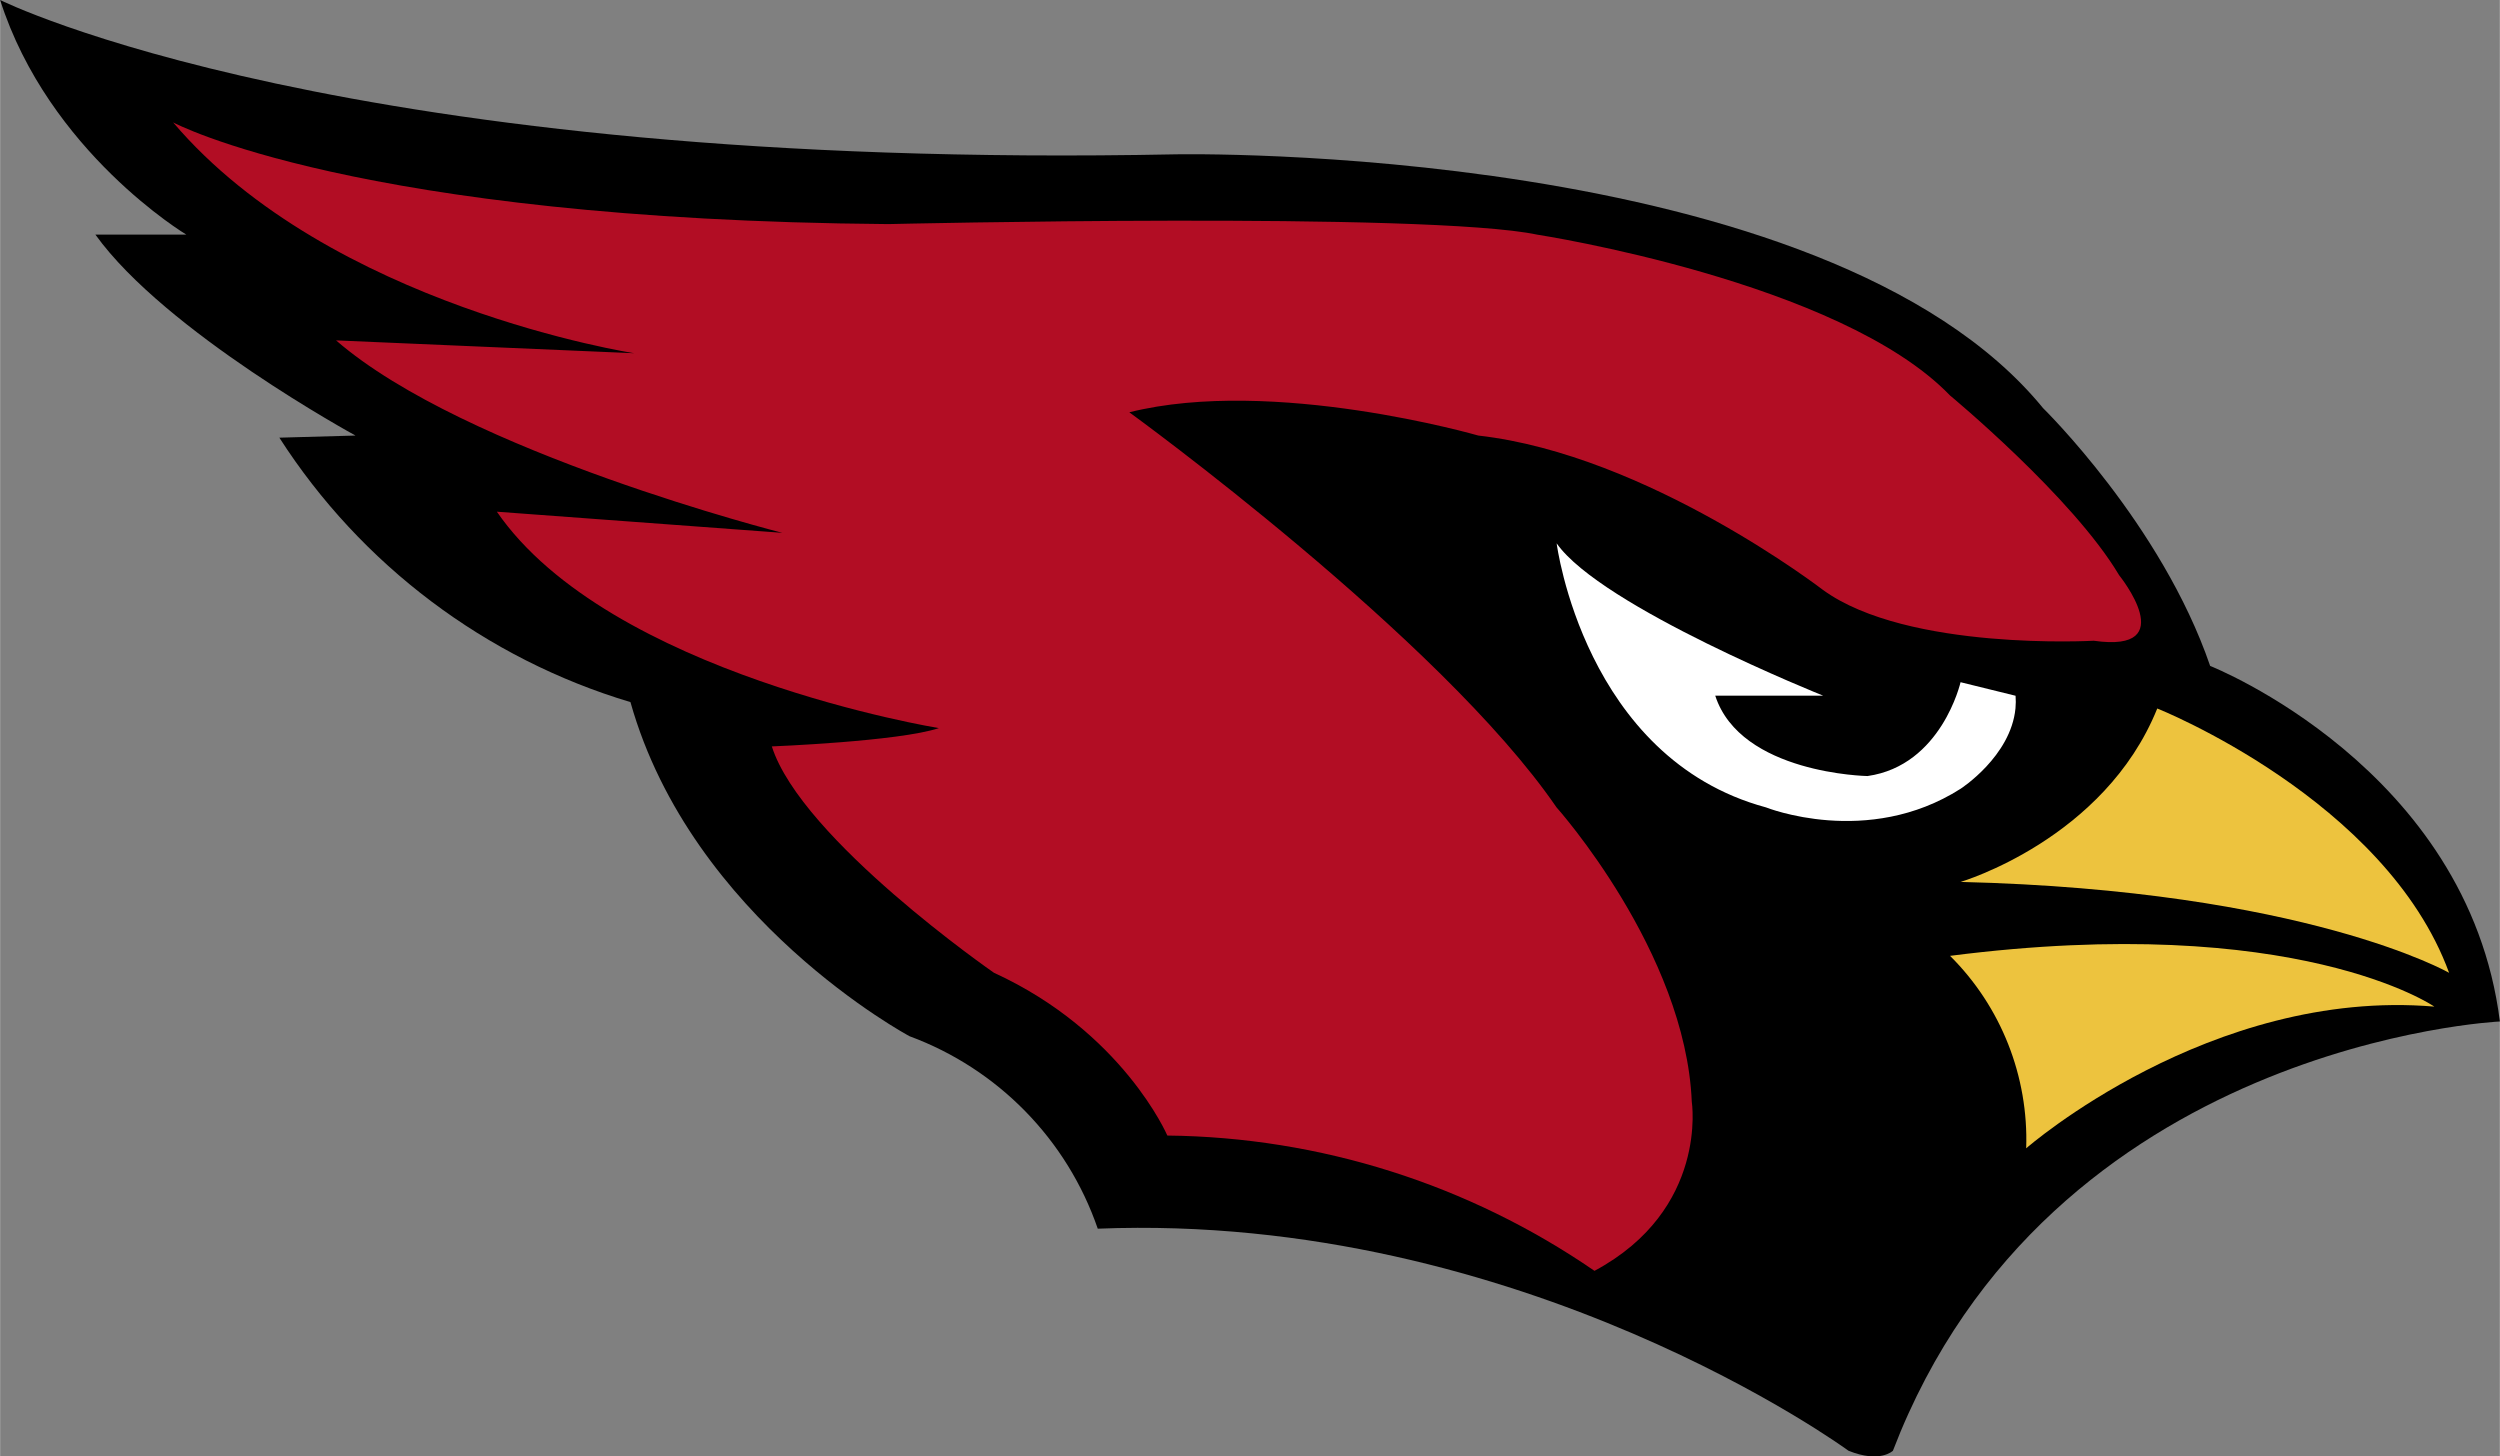 <?xml version="1.0" encoding="UTF-8"?>
<svg id="Layer_1" data-name="Layer 1" xmlns="http://www.w3.org/2000/svg" width="8.72cm" height="5.08cm" viewBox="0 0 247.19 144.02">
  <rect x="0" y="0" width="247.19" height="144.02" fill="#808080" stroke="none"/>
  <defs>
    <style>
      .cls-1 {
        fill: #b20d24;
      }

      .cls-2 {
        fill: #fff;
      }

      .cls-3 {
        fill: #edc33e;
      }
    </style>
  </defs>
  <g id="Group_1842" data-name="Group 1842">
    <g id="Group_1841" data-name="Group 1841">
      <path id="Path_1471" data-name="Path 1471" d="M0,0s33.88,16.93,116.28,15.26c0,0,64.2-1.26,85.74,25.1,0,0,11.71,11.45,16.52,25.49,0,0,25.51,10.07,28.65,35.16,0,0-44.54,2.09-60.02,42.45,0,0-1.26,1.26-4.39,0,0,0-32.21-23.63-74.24-21.96-3.03-8.81-9.87-15.8-18.61-19.03,0,0-21.54-11.5-27.6-33.04-14.32-4.29-26.64-13.57-34.72-26.15l7.53-.21s-18.82-10.25-25.72-19.87h8.99S4.81,15.05,0,0"/>
      <path id="Path_1472" data-name="Path 1472" class="cls-3" d="M193.86,87.21s14.22-4.18,19.45-17.15c0,0,22.59,8.99,28.86,26.14,0,0-14.22-8.16-48.31-8.99"/>
      <path id="Path_1473" data-name="Path 1473" class="cls-3" d="M192.82,94.52c5.05,5.02,7.77,11.92,7.53,19.03,0,0,18.19-15.89,40.36-14.01,0,0-13.59-9.41-47.89-5.02"/>
      <path id="Path_1474" data-name="Path 1474" class="cls-2" d="M153.92,53.74s2.72,21.24,20.7,26.1c0,0,10.04,4.02,19.24-1.84,0,0,4.97-3.2,5.43-7.95.04-.42.04-.84.01-1.25l-5.44-1.34s-1.88,8.24-9.2,9.28c0,0-12.55-.21-15.06-7.95h10.67s-21.96-8.78-26.35-15.06"/>
      <path id="Path_1475" data-name="Path 1475" class="cls-1" d="M17.14,12.12s17.98,9.62,70.69,10.04c0,0,53.33-1.25,64.2,1.05,0,0,29.91,4.6,40.78,15.89,0,0,12.13,10.04,16.73,17.78,0,0,6.27,7.74-2.51,6.48,0,0-18.4,1.05-26.77-5.02,0,0-17.36-13.38-34.09-15.27,0,0-20.29-5.86-34.51-2.3,0,0,30.74,22.29,42.24,39.06,0,0,12.76,14.27,13.38,29.11,0,0,1.67,10.67-9.62,16.73-12.44-8.56-27.15-13.22-42.24-13.38,0,0-4.39-10.25-17.15-16.1,0,0-19.03-13.18-21.96-22.38,0,0,12.55-.49,16.52-1.81,0,0-32.62-5.3-43.71-21.4l28.23,2.09s-31.37-7.95-44.13-19.03l29.49,1.27s-30.11-4.62-45.59-22.81"/>
    </g>
  </g>
</svg>